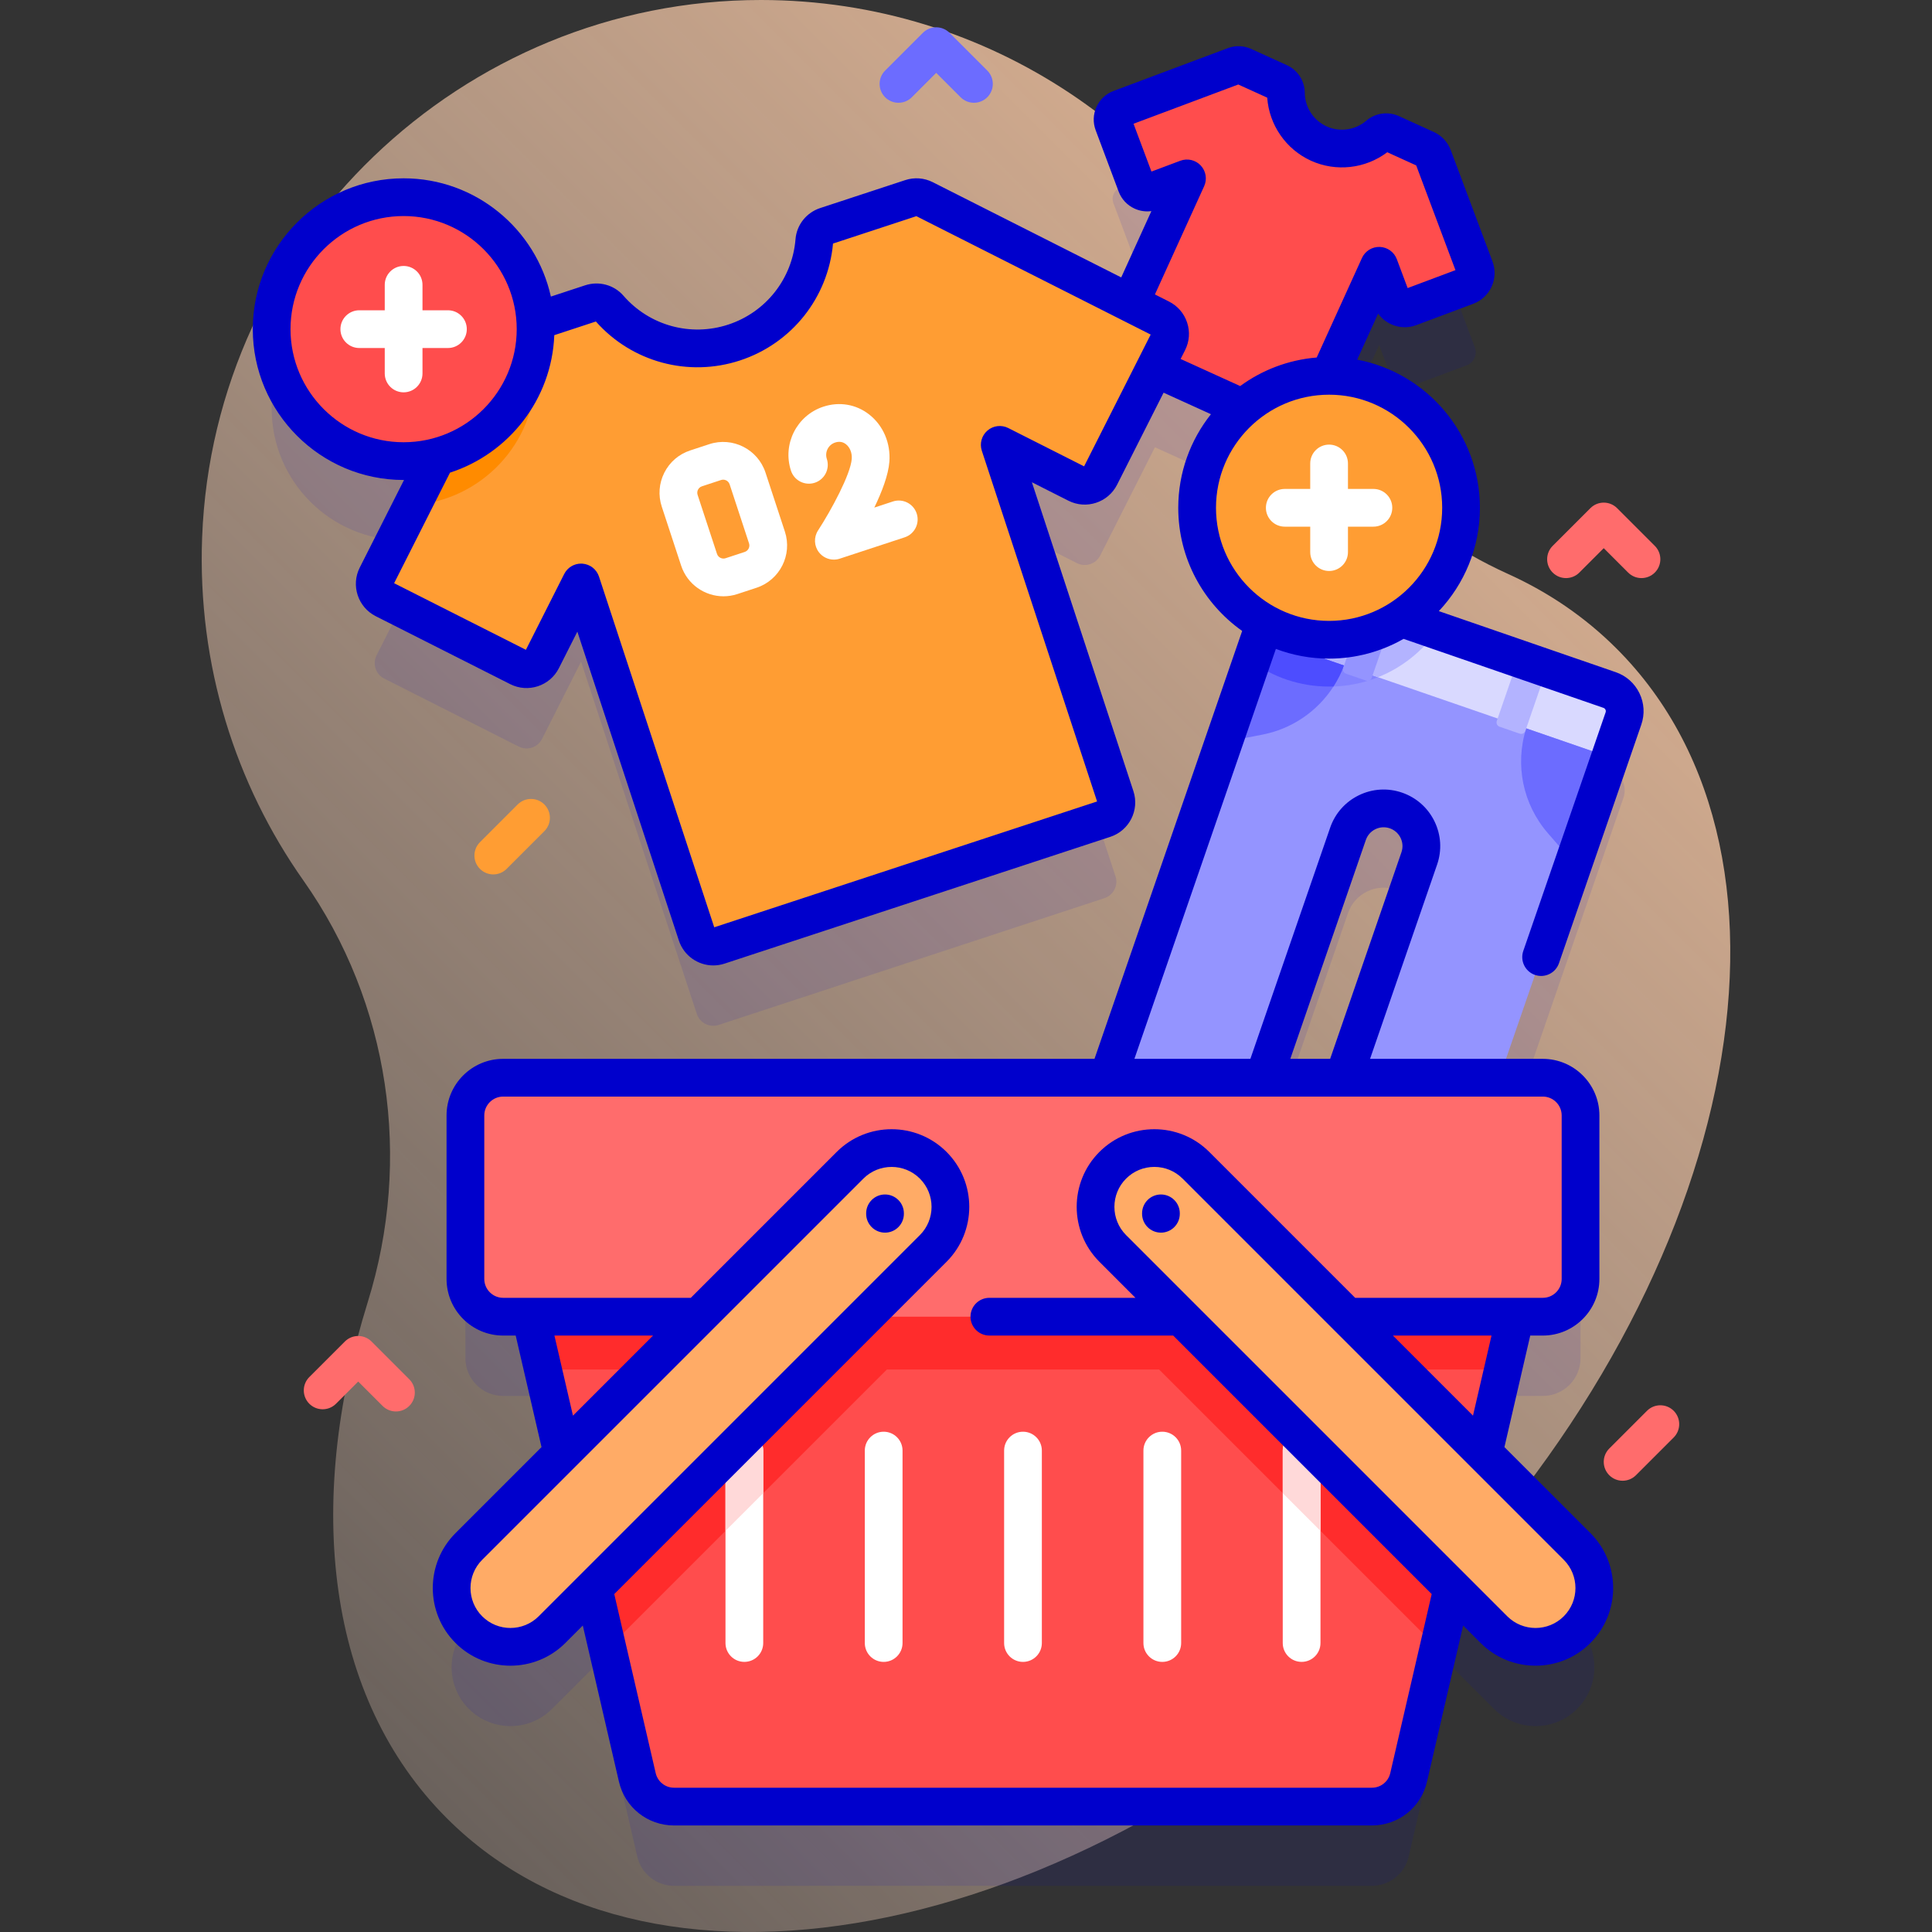 <svg id="Capa_1" enable-background="new 0 0 512 512" height="512" viewBox="0 0 512 512" width="512" xmlns="http://www.w3.org/2000/svg" xmlns:xlink="http://www.w3.org/1999/xlink"><rect x="0" y="0" width="512" height="512" fill="#333333" stroke="none"/><linearGradient id="SVGID_1_" gradientUnits="userSpaceOnUse" x1="514.782" x2="-122.413" y1="-43.218" y2="593.978"><stop offset=".002" stop-color="#ffc599"/><stop offset=".992" stop-color="#ffe8dc" stop-opacity="0"/></linearGradient><path d="m428.41 171.888c-8.356-8.356-18.026-14.923-28.717-19.765-28.021-12.69-50.051-35.407-62.434-63.565-22.917-52.113-74.975-88.512-135.546-88.558-79.311-.06-145.162 63.163-148.147 142.418-1.277 33.922 8.857 65.421 26.87 90.969 22.877 32.448 28.821 73.782 17.021 111.69-16.764 53.857-10.919 104.898 20.973 136.791 55.888 55.888 170.586 31.804 256.185-53.795 85.598-85.599 109.683-200.296 53.795-256.185z" fill="url(#SVGID_1_)"/><circle cx="106.963" cy="108.227" fill="#00c" opacity=".1" r="34.972"/><g fill="#00c" opacity=".1"><path d="m426.563 203.86-81.504-28.128c-3.097-1.069-6.475.575-7.543 3.673l-43.898 127.2h-160.276c-5.523 0-10 4.477-10 10v43.331c0 5.523 4.477 10 10 10h7.298l8.362 36.137-24.754 24.754c-6.087 6.087-6.087 15.956 0 22.042 6.087 6.087 15.956 6.087 22.042 0l10.995-10.995 11.604 50.148c1.05 4.53 5.09 7.74 9.75 7.74h184.92c4.66 0 8.7-3.21 9.75-7.74l11.604-50.148 10.995 10.995c6.087 6.087 15.956 6.087 22.042 0 6.087-6.087 6.087-15.956 0-22.042l-24.754-24.754 8.362-36.137h7.298c5.523 0 10-4.477 10-10v-43.331c0-5.523-4.477-10-10-10h-11.476l32.855-95.202c1.069-3.096-.575-6.474-3.672-7.543zm-91.633 102.745 22.306-64.635c1.8-5.216 7.488-7.985 12.703-6.185 5.216 1.8 7.985 7.488 6.185 12.703l-20.057 58.117z"/><path d="m143.649 195.822 10.339-20.462 30.673 93.33c.792 2.409 3.386 3.72 5.795 2.928l102.233-33.599c2.409-.792 3.72-3.386 2.928-5.795l-30.673-93.33 20.462 10.339c2.263 1.144 5.025.236 6.169-2.027l14.492-28.682 35.657 16.215c1.863.847 4.059.024 4.906-1.839l18.856-41.465 3.326 8.873c.718 1.916 2.853 2.887 4.769 2.169l15.097-5.658c1.916-.718 2.887-2.853 2.169-4.769l-11.046-29.47c-.345-.92-1.041-1.665-1.936-2.072l-9.236-4.2c-1.095-.498-2.379-.315-3.291.469-4.252 3.657-10.406 4.737-15.848 2.263-5.442-2.475-8.673-7.823-8.711-13.431-.008-1.203-.714-2.291-1.809-2.789l-9.465-4.304c-.747-.34-1.599-.369-2.368-.081l-30.277 11.348c-1.601.6-2.413 2.385-1.813 3.986l6.085 16.236c.6 1.601 2.385 2.413 3.986 1.813l9.443-3.539-15.03 33.05-54.581-27.58c-1.087-.549-2.347-.644-3.504-.264l-22.509 7.398c-1.725.567-2.987 2.094-3.133 3.903-.973 12.069-9.016 22.966-21.244 26.984-12.229 4.019-25.167.018-33.11-9.121-1.191-1.37-3.113-1.851-4.838-1.284l-22.509 7.398c-1.157.38-2.115 1.204-2.664 2.291l-31.637 62.612c-1.144 2.263-.236 5.025 2.027 6.168l35.652 18.015c2.263 1.144 5.024.237 6.168-2.027z"/></g><path d="m388.678 75.82-15.097 5.658c-1.916.718-4.051-.253-4.769-2.169l-3.326-8.873-18.856 41.465c-.847 1.863-3.044 2.686-4.906 1.839l-44.735-20.343c-1.557-.708-2.245-2.544-1.537-4.1l19.108-42.019-9.443 3.539c-1.601.6-3.386-.211-3.986-1.813l-6.085-16.236c-.6-1.601.211-3.386 1.813-3.986l30.277-11.348c.769-.288 1.621-.259 2.368.081l9.465 4.304c1.095.498 1.801 1.586 1.809 2.789.039 5.608 3.269 10.956 8.711 13.431s11.596 1.394 15.848-2.263c.912-.785 2.196-.968 3.291-.469l9.236 4.2c.894.407 1.591 1.152 1.936 2.072l11.046 29.471c.719 1.916-.252 4.052-2.168 4.77z" fill="#ff4d4d"/><path d="m337.515 158.405-50.322 145.813c-1.069 3.097.575 6.475 3.673 7.543l25.7 8.869c3.097 1.069 6.475-.575 7.544-3.673l33.127-95.988c1.8-5.216 7.488-7.985 12.703-6.185 5.216 1.8 7.985 7.488 6.185 12.703l-33.127 95.988c-1.069 3.097.575 6.475 3.673 7.543l25.7 8.869c3.097 1.069 6.475-.575 7.543-3.673l50.322-145.813c1.069-3.097-.575-6.475-3.673-7.543l-81.504-28.128c-3.097-1.067-6.475.578-7.544 3.675z" fill="#9494ff"/><path d="m380.846 167.08c-6.33 8.99-16.79 14.87-28.62 14.87-7.68 0-14.78-2.47-20.54-6.66l5.83-16.88c1.07-3.1 4.45-4.75 7.54-3.68z" fill="#8383ff"/><path d="m430.236 190.4-3.55 10.29-61.5-21.22-31.22-10.78 3.55-10.28c1.07-3.1 4.45-4.75 7.54-3.68l35.79 12.35 45.72 15.78c3.09 1.07 4.74 4.45 3.67 7.54z" fill="#d9d9ff"/><path d="m380.846 167.08c-3.88 5.51-9.31 9.85-15.66 12.39l-31.22-10.78 3.55-10.28c1.07-3.1 4.45-4.75 7.54-3.68z" fill="#b3b3ff"/><path d="m291.064 293.001-3.871 11.216c-1.069 3.097.575 6.475 3.673 7.543l25.7 8.869c3.097 1.069 6.475-.575 7.544-3.673l3.871-11.216z" fill="#d9d9ff"/><path d="m346.869 312.26-3.871 11.216c-1.069 3.097.575 6.475 3.673 7.543l25.7 8.869c3.097 1.069 6.475-.575 7.543-3.673l3.871-11.215z" fill="#d9d9ff"/><path d="m404.465 193.019c-3.047 9.624-.899 20.144 5.747 27.79l6.818 7.851 9.654-27.973z" fill="#6c6cff"/><path d="m356.186 176.36c-.74 1.97-1.68 3.84-2.8 5.57-4.23 6.57-11 11.24-18.87 12.76l-10.2 1.97 7.37-21.37 2.28-6.6z" fill="#6c6cff"/><path d="m356.186 176.36c-.74 1.97-1.68 3.84-2.8 5.57-.38.01-.77.02-1.16.02-7.68 0-14.78-2.47-20.54-6.66l2.28-6.6z" fill="#4d4dff"/><path d="m362.016 180.372-5.328-1.839c-.619-.214-.948-.889-.735-1.509l5.715-16.56 7.571 2.613-5.715 16.56c-.213.62-.888.949-1.508.735z" fill="#9494ff"/><path d="m402.725 194.421-5.328-1.839c-.619-.214-.948-.889-.735-1.509l5.715-16.56 7.571 2.613-5.715 16.56c-.213.62-.888.949-1.508.735z" fill="#b3b3ff"/><path d="m285.406 128.23-20.46-10.33 30.67 93.33c.79 2.4-.52 5-2.93 5.79l-102.23 33.6c-2.41.79-5-.52-5.8-2.93l-30.67-93.33-10.34 20.46c-1.14 2.27-3.9 3.17-6.17 2.03l-35.65-18.02c-2.26-1.14-3.17-3.9-2.03-6.16l9.5-18.81 22.14-43.81c.55-1.08 1.51-1.91 2.67-2.29l5.34-1.75 17.17-5.64c1.72-.57 3.64-.09 4.83 1.28 7.95 9.14 20.88 13.14 33.11 9.12s20.27-14.92 21.25-26.98c.14-1.81 1.41-3.34 3.13-3.91l22.51-7.4c1.16-.38 2.42-.28 3.5.27l62.62 31.64c2.26 1.14 3.17 3.9 2.02 6.16l-18.01 35.66c-1.15 2.26-3.91 3.17-6.17 2.02z" fill="#ff9d33"/><path d="m141.936 98.97c0 18.54-14.42 33.69-32.64 34.89l22.14-43.81c.55-1.08 1.51-1.91 2.67-2.29l5.34-1.75c1.61 4.01 2.49 8.38 2.49 12.96z" fill="#ff8b00"/><path d="m191.735 158.024c-4.961 0-9.59-3.155-11.222-8.118l-5.138-15.635c-.984-2.994-.744-6.193.678-9.007 1.421-2.814 3.854-4.906 6.849-5.89l5.065-1.665c6.181-2.032 12.866 1.345 14.897 7.528l5.138 15.634c2.032 6.183-1.345 12.866-7.527 14.897l-5.065 1.665c-1.218.401-2.457.591-3.675.591zm-.083-30.906c-.173 0-.362.025-.562.091l-5.065 1.665c-.617.203-.92.651-1.046.9s-.307.758-.104 1.375l5.138 15.635c.31.945 1.334 1.459 2.275 1.15l5.065-1.665c.944-.311 1.459-1.331 1.149-2.275l-5.138-15.634c-.203-.617-.651-.92-.899-1.046-.167-.085-.454-.196-.813-.196z" fill="#fff"/><path d="m220.982 148.303c-1.524 0-2.999-.698-3.964-1.951-1.294-1.682-1.385-3.997-.229-5.776 3.526-5.422 8.628-14.89 8.932-18.964.117-1.566-.473-3.057-1.539-3.891-.83-.649-1.794-.797-2.869-.445-1.803.593-2.788 2.542-2.195 4.345.862 2.624-.566 5.449-3.189 6.311-2.624.862-5.45-.565-6.311-3.189-2.314-7.041 1.532-14.653 8.573-16.967 4.256-1.397 8.684-.644 12.153 2.068 3.717 2.907 5.717 7.584 5.35 12.51-.264 3.533-1.994 8.02-3.996 12.163l4.925-1.619c2.621-.862 5.448.565 6.311 3.189.862 2.624-.565 5.449-3.189 6.311l-17.203 5.654c-.513.17-1.04.251-1.56.251z" fill="#fff"/><path d="m403.381 341.073-30.07 129.95c-1.05 4.53-5.09 7.74-9.75 7.74h-184.92c-4.66 0-8.7-3.21-9.75-7.74l-30.07-129.95z" fill="#ff4d4d"/><path d="m403.381 341.073h-264.56l5.06 21.86h49.31l-40.05 40.05 7.87 33.97 74.02-74.02h72.14l74.02 74.02 7.87-33.97-40.05-40.05h49.31z" fill="#ff2c2c"/><path d="m408.859 348.936h-275.517c-5.523 0-10-4.477-10-10v-43.331c0-5.523 4.477-10 10-10h275.518c5.523 0 10 4.477 10 10v43.331c-.001 5.523-4.478 10-10.001 10z" fill="#ff6c6c"/><path d="m202.261 384.416v51c0 2.77-2.24 5-5 5s-5-2.23-5-5v-51c0-2.76 2.24-5 5-5s5 2.24 5 5z" fill="#fff"/><path d="m202.261 384.416v11.29l-10 10v-21.29c0-2.76 2.24-5 5-5s5 2.24 5 5z" fill="#ffd9d9"/><g fill="#fff"><path d="m234.182 379.42c2.761 0 5 2.238 5 5v51c0 2.762-2.239 5-5 5s-5-2.238-5-5v-51c0-2.762 2.239-5 5-5"/><path d="m271.101 379.42c2.761 0 5 2.238 5 5v51c0 2.762-2.239 5-5 5s-5-2.238-5-5v-51c0-2.762 2.238-5 5-5"/><path d="m308.019 379.42c2.761 0 5 2.238 5 5v51c0 2.762-2.239 5-5 5s-5-2.238-5-5v-51c0-2.762 2.239-5 5-5"/><path d="m349.941 384.416v51c0 2.77-2.24 5-5 5s-5-2.23-5-5v-51c0-2.76 2.24-5 5-5s5 2.24 5 5z"/></g><path d="m349.941 384.416v21.29l-10-10v-11.29c0-2.76 2.24-5 5-5s5 2.24 5 5z" fill="#ffd9d9"/><path d="m417.953 431.869c-6.087 6.087-15.956 6.087-22.042 0l-101.02-101.019c-6.087-6.087-6.087-15.956 0-22.042 6.087-6.087 15.956-6.087 22.042 0l101.019 101.019c6.087 6.087 6.087 15.956.001 22.042z" fill="#ffab66"/><path d="m247.31 308.808c-6.087-6.087-15.956-6.087-22.042 0l-101.019 101.019c-6.087 6.087-6.087 15.956 0 22.042 6.087 6.087 15.956 6.087 22.042 0l101.019-101.019c6.087-6.087 6.087-15.955 0-22.042z" fill="#ffab66"/><circle cx="106.963" cy="87.227" fill="#ff4d4d" r="34.972"/><path d="m106.963 103.972c-2.761 0-5-2.239-5-5v-23.49c0-2.761 2.239-5 5-5s5 2.239 5 5v23.489c0 2.762-2.239 5.001-5 5.001z" fill="#fff"/><path d="m118.708 92.227h-23.49c-2.761 0-5-2.239-5-5s2.239-5 5-5h23.489c2.761 0 5 2.239 5 5s-2.238 5-4.999 5z" fill="#fff"/><circle cx="352.222" cy="134.571" fill="#ff9d33" r="34.972"/><path d="m403.686 252.007c-.901 2.61.485 5.457 3.095 6.358 2.611.899 5.457-.485 6.358-3.095l21.822-63.234c.953-2.761.774-5.727-.504-8.353-1.278-2.625-3.502-4.596-6.263-5.549l-46.89-16.182c6.744-7.159 10.89-16.792 10.89-27.38 0-19.495-14.032-35.765-32.525-39.265l5.549-12.202c.875 1.217 2.057 2.191 3.459 2.829 2.118.963 4.482 1.043 6.659.228l15.097-5.658c4.495-1.685 6.781-6.712 5.096-11.206l-11.046-29.473c-.816-2.176-2.431-3.904-4.547-4.867l-9.236-4.199c-2.858-1.301-6.243-.816-8.621 1.229-2.905 2.498-7.033 3.086-10.518 1.502-3.485-1.585-5.754-5.084-5.781-8.915-.022-3.138-1.882-6.006-4.74-7.305l-9.466-4.305c-1.97-.895-4.17-.969-6.193-.211l-30.277 11.346c-2.025.759-3.633 2.261-4.528 4.23s-.97 4.168-.211 6.193l6.085 16.236c.759 2.025 2.261 3.634 4.229 4.529 1.415.643 2.946.861 4.448.655l-7.992 17.573-49.932-25.23c-2.286-1.155-4.887-1.351-7.319-.551l-22.51 7.397c-3.675 1.208-6.248 4.447-6.555 8.251-.844 10.471-7.839 19.356-17.821 22.636s-20.885.276-27.775-7.651c-2.504-2.881-6.499-3.962-10.172-2.753l-9.066 2.979c-3.958-17.903-19.946-31.339-39.022-31.339-22.041 0-39.972 17.931-39.972 39.972s17.931 39.972 39.972 39.972c.035 0 .07-.003.106-.003l-11.731 23.216c-2.385 4.72-.485 10.501 4.235 12.886l35.652 18.015c4.723 2.386 10.501.485 12.886-4.235l4.895-9.688 26.904 81.862c1.325 4.033 5.087 6.598 9.119 6.597.99 0 1.997-.154 2.987-.48l102.233-33.599c5.024-1.651 7.768-7.082 6.117-12.106l-26.904-81.862 9.688 4.896c4.723 2.385 10.501.485 12.886-4.235l12.329-24.399 12.546 5.705c-5.415 6.821-8.661 15.437-8.661 24.803 0 13.467 6.701 25.391 16.937 32.636l-39.135 113.398h-156.71c-8.271 0-15 6.729-15 15v43.331c0 8.271 6.729 15 15 15h3.326l6.841 29.56-22.795 22.795c-8.026 8.027-8.026 21.087 0 29.114 4.013 4.013 9.285 6.02 14.556 6.02 5.272 0 10.543-2.007 14.557-6.02l4.624-4.624 9.573 41.366c1.583 6.841 7.592 11.619 14.613 11.619h184.927c7.021 0 13.03-4.777 14.614-11.618l9.573-41.367 4.624 4.624c4.013 4.013 9.285 6.02 14.556 6.02 5.272 0 10.543-2.006 14.557-6.02 8.026-8.027 8.026-21.087 0-29.114l-22.795-22.795 6.841-29.56h3.326c8.271 0 15-6.729 15-15v-43.331c0-8.271-6.729-15-15-15h-45.777l17.768-51.486c1.306-3.785 1.06-7.852-.693-11.452s-4.803-6.302-8.587-7.608c-3.786-1.307-7.853-1.061-11.453.692-3.6 1.752-6.302 4.803-7.608 8.587l-21.144 61.267h-30.734l37.492-108.638c4.387 1.66 9.137 2.575 14.099 2.575 7.177 0 13.912-1.911 19.74-5.236l52.969 18.28c.302.104.458.315.535.473s.147.411.042.712zm-256.755 101.93h26.136l-21.225 21.225zm-4.175 74.397c-4.128 4.127-10.844 4.128-14.972 0-4.128-4.127-4.128-10.844 0-14.971l101.02-101.02c2.063-2.064 4.774-3.096 7.486-3.096 2.711 0 5.422 1.032 7.485 3.096 4.128 4.127 4.128 10.844 0 14.971zm271.661 0c-4.127 4.127-10.843 4.128-14.971 0l-101.02-101.019c-4.127-4.128-4.127-10.844 0-14.972 2-1.999 4.658-3.1 7.485-3.1s5.486 1.101 7.485 3.101l101.02 101.02c4.129 4.126 4.129 10.843.001 14.97zm-24.059-53.173-21.225-21.225h26.136zm23.501-79.556v43.331c0 2.757-2.243 5-5 5h-49.726l-38.665-38.665c-8.027-8.026-21.087-8.026-29.114 0-8.026 8.026-8.026 21.086 0 29.113l9.551 9.551h-38.711c-2.761 0-5 2.239-5 5s2.239 5 5 5h48.711l68.51 68.509-10.98 47.447c-.528 2.281-2.531 3.874-4.872 3.874h-184.926c-2.34 0-4.343-1.593-4.871-3.873l-10.98-47.447 88.06-88.06c8.026-8.027 8.026-21.087 0-29.114-8.026-8.026-21.086-8.026-29.114 0l-38.665 38.665h-49.726c-2.757 0-5-2.243-5-5v-43.331c0-2.757 2.243-5 5-5h275.518c2.757 0 5 2.244 5 5zm-51.896-73.004c.435-1.26 1.334-2.275 2.533-2.859 1.198-.583 2.553-.665 3.813-.23s2.275 1.334 2.859 2.533c.583 1.199.666 2.553.23 3.813l-18.894 54.749h-10.559zm-284.972-135.374c0-16.526 13.445-29.972 29.972-29.972s29.972 13.445 29.972 29.972-13.445 29.972-29.972 29.972-29.972-13.446-29.972-29.972zm210.305 36.36-20.097-10.155c-1.805-.913-3.982-.647-5.515.671s-2.121 3.431-1.49 5.352l30.545 92.942-101.457 33.344-30.544-92.941c-.631-1.921-2.358-3.273-4.375-3.425-.126-.01-.252-.014-.377-.014-1.875 0-3.606 1.053-4.461 2.745l-10.154 20.097-34.923-17.646 14.805-29.299c15.561-5.041 26.968-19.379 27.642-36.435l11.019-3.621c9.552 10.771 24.509 14.823 38.207 10.319 13.701-4.502 23.337-16.636 24.636-30.973l22.089-7.26 62.096 31.377zm27.307-38.098c-.8-2.434-2.5-4.41-4.786-5.566l-3.748-1.894 13.043-28.681c.837-1.841.483-4.005-.897-5.483s-3.514-1.976-5.409-1.269l-7.66 2.871-4.749-12.671 27.755-10.403 7.675 3.49c.505 7.219 4.953 13.688 11.593 16.708 6.641 3.021 14.439 2.122 20.212-2.244l7.675 3.49 10.403 27.755-12.671 4.749-2.871-7.66c-.71-1.894-2.491-3.173-4.512-3.242-2.017-.068-3.885 1.086-4.722 2.927l-11.996 26.379c-7.541.617-14.495 3.33-20.276 7.563l-15.784-7.177 1.173-2.321c1.157-2.287 1.352-4.887.552-7.321zm7.648 49.082c0-16.526 13.445-29.972 29.972-29.972s29.972 13.445 29.972 29.972-13.445 29.972-29.972 29.972-29.972-13.445-29.972-29.972z" fill="#00c"/><path d="m307.661 316.549c-2.761 0-5 2.239-5 5v.115c0 2.761 2.239 5 5 5s5-2.239 5-5v-.115c0-2.761-2.239-5-5-5z" fill="#00c"/><path d="m234.54 316.549c-2.761 0-5 2.239-5 5v.115c0 2.761 2.239 5 5 5s5-2.239 5-5v-.115c0-2.761-2.239-5-5-5z" fill="#00c"/><path d="m352.223 151.316c-2.761 0-5-2.239-5-5v-23.489c0-2.761 2.239-5 5-5s5 2.239 5 5v23.489c0 2.761-2.239 5-5 5z" fill="#fff"/><path d="m363.967 139.571h-23.489c-2.761 0-5-2.239-5-5s2.239-5 5-5h23.489c2.761 0 5 2.239 5 5s-2.238 5-5 5z" fill="#fff"/><path d="m130.727 231.727c-1.28 0-2.559-.488-3.536-1.464-1.953-1.953-1.953-5.119 0-7.071l10-10c1.953-1.952 5.118-1.952 7.071 0 1.953 1.953 1.953 5.119 0 7.071l-10 10c-.976.975-2.255 1.464-3.535 1.464z" fill="#ff9d33"/><path d="m430.009 392.413c-1.28 0-2.559-.488-3.536-1.464-1.953-1.953-1.953-5.119 0-7.071l10-10c1.953-1.952 5.118-1.952 7.071 0 1.953 1.953 1.953 5.119 0 7.071l-10 10c-.976.975-2.255 1.464-3.535 1.464z" fill="#ff6c6c"/><path d="m258.105 27.237c-1.28 0-2.559-.488-3.536-1.464l-6.464-6.464-6.464 6.464c-1.953 1.952-5.118 1.952-7.071 0-1.953-1.953-1.953-5.119 0-7.071l10-10c1.953-1.952 5.118-1.952 7.071 0l10 10c1.953 1.953 1.953 5.119 0 7.071-.976.976-2.256 1.464-3.536 1.464z" fill="#6c6cff"/><path d="m435.009 153.199c-1.28 0-2.559-.488-3.536-1.464l-6.464-6.464-6.464 6.464c-1.953 1.952-5.118 1.952-7.071 0-1.953-1.953-1.953-5.119 0-7.071l10-10c1.953-1.952 5.118-1.952 7.071 0l10 10c1.953 1.953 1.953 5.119 0 7.071-.977.975-2.256 1.464-3.536 1.464z" fill="#ff6c6c"/><path d="m104.928 374.051c-1.28 0-2.559-.488-3.536-1.464l-6.464-6.464-5.884 5.884c-1.953 1.952-5.118 1.952-7.071 0-1.953-1.953-1.953-5.119 0-7.071l9.419-9.419c1.953-1.952 5.118-1.952 7.071 0l10 10c1.953 1.953 1.953 5.119 0 7.071-.976.975-2.255 1.463-3.535 1.463z" fill="#ff6c6c"/></svg>